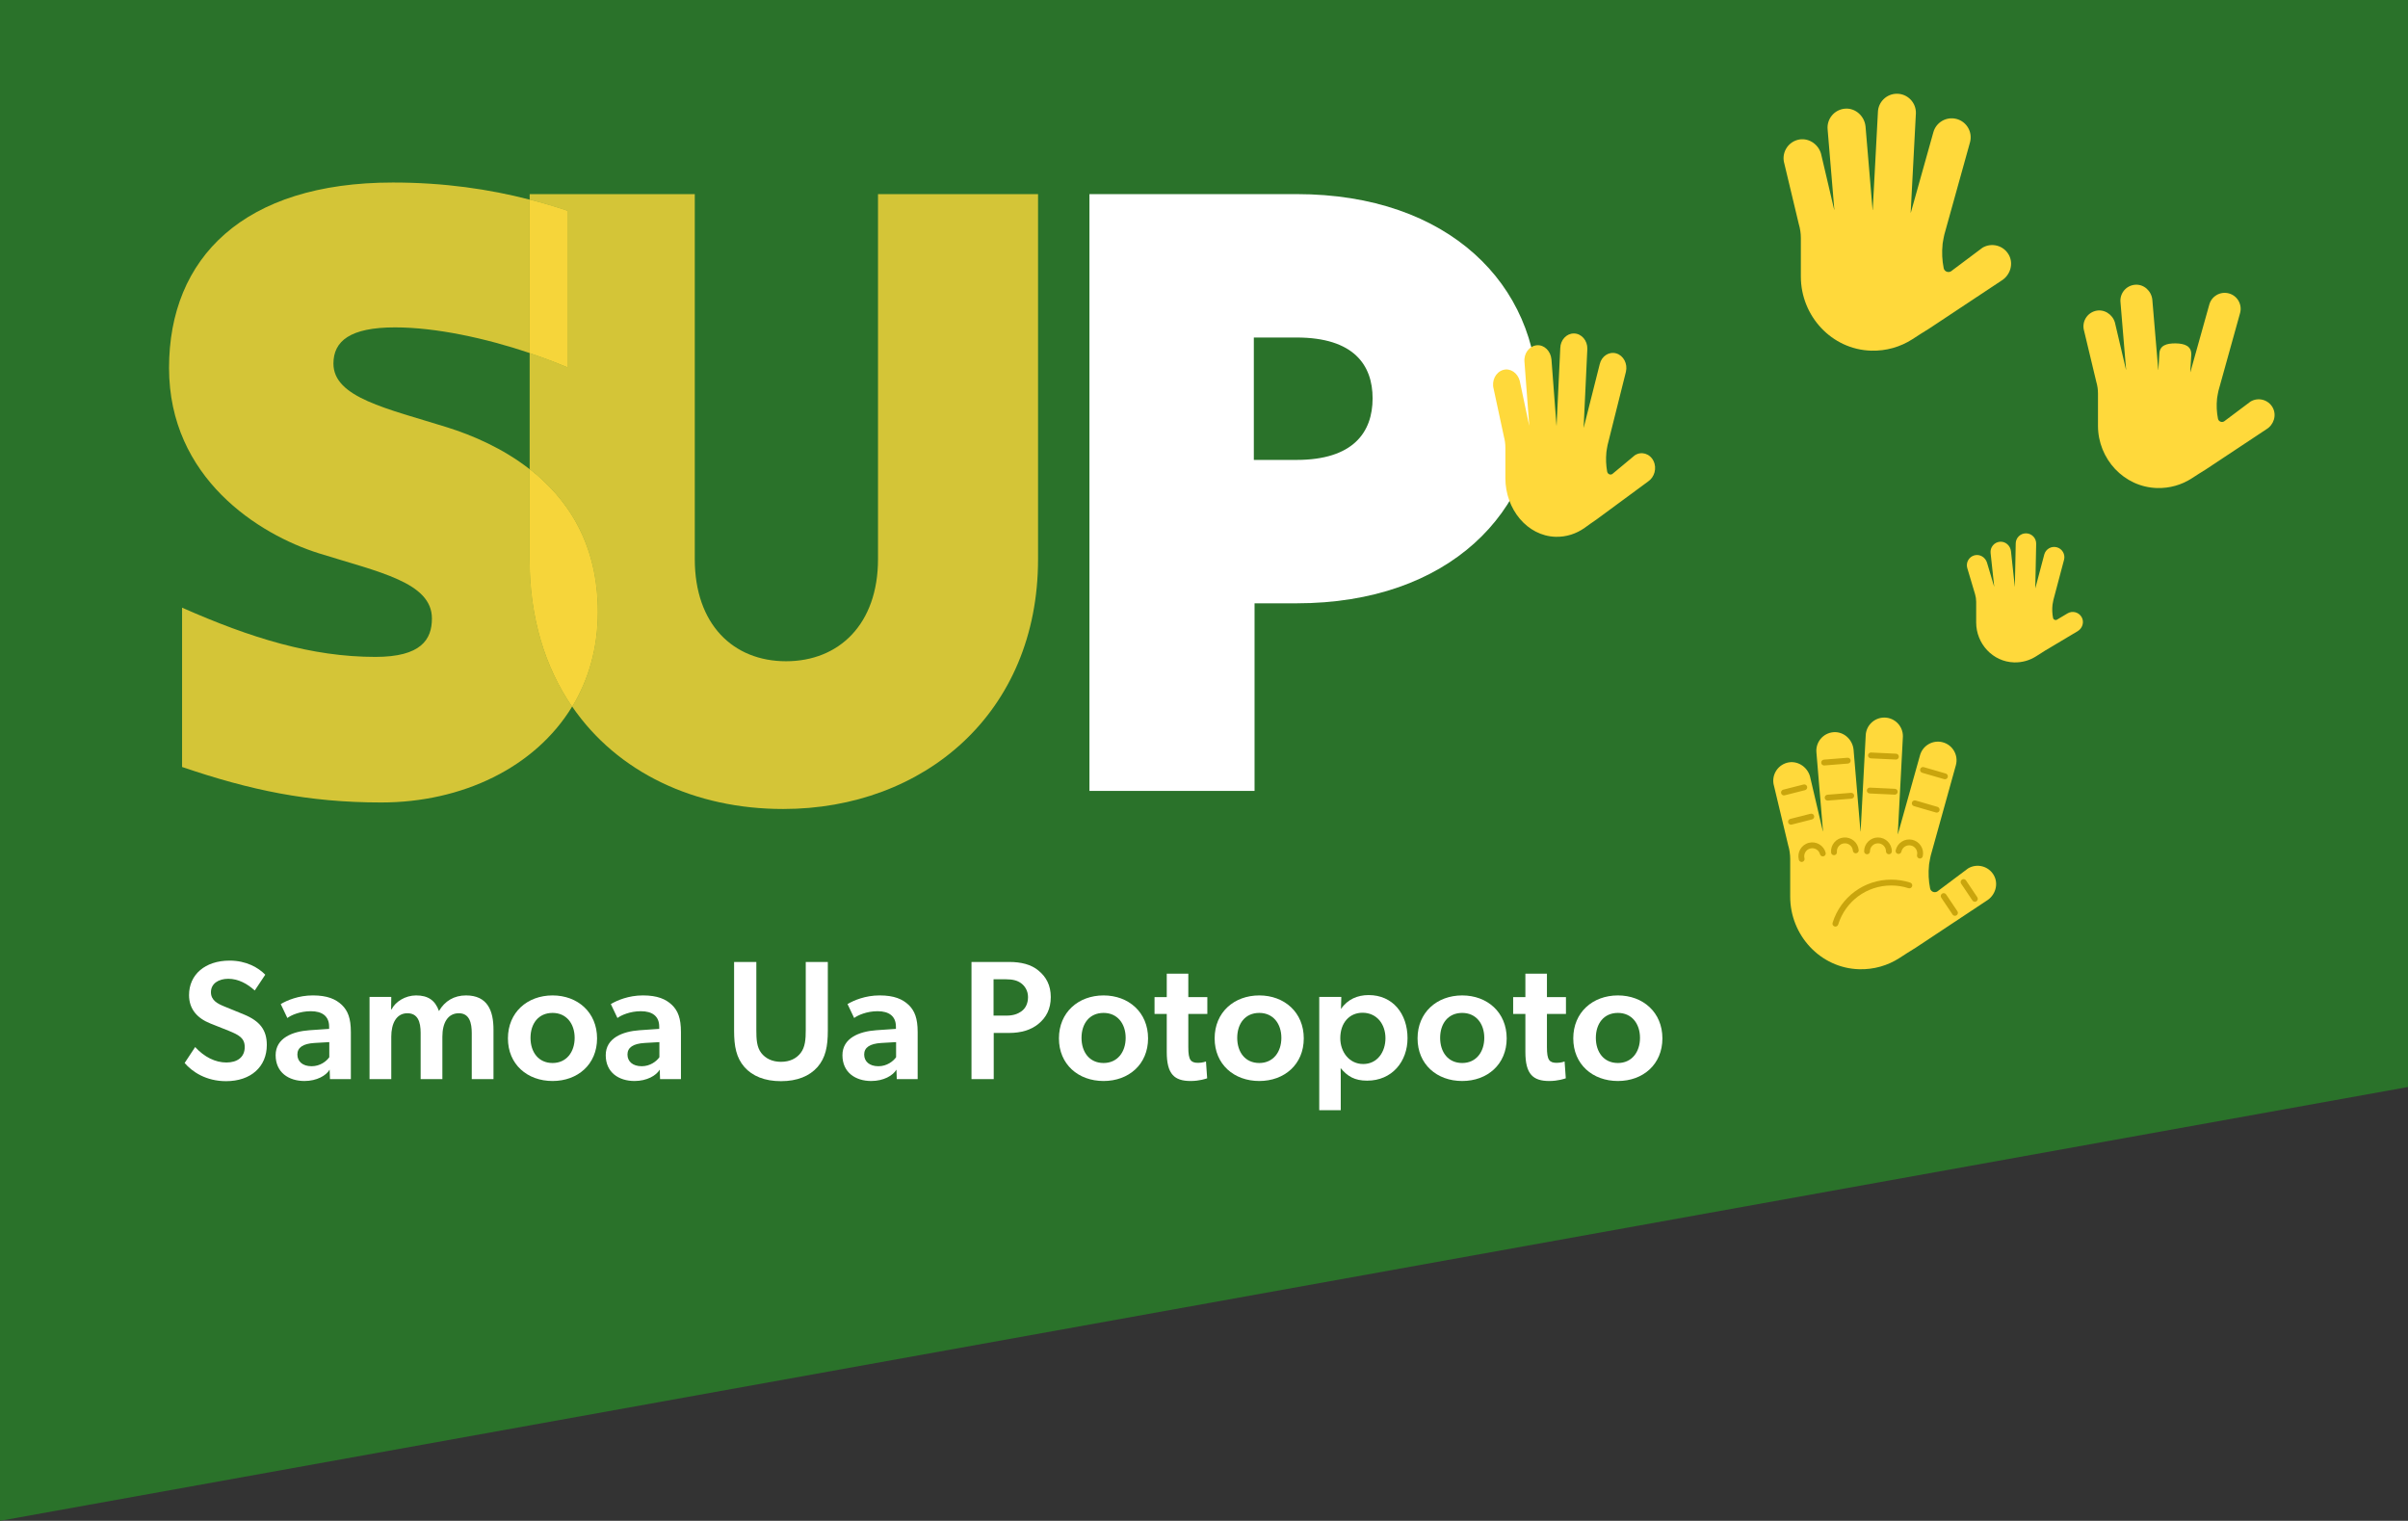 <?xml version="1.0" encoding="UTF-8"?>
<svg id="FAST_MAIN_LOGO" data-name="FAST MAIN LOGO" xmlns="http://www.w3.org/2000/svg" width="170.093mm" height="107.418mm" viewBox="0 0 482.155 304.493">
  <rect x="0" y="0" width="482.155" height="304.493" fill="#333333" stroke="none"/>
  <defs>
    <style>
      .cls-1 {
        fill: #f6d53a;
      }

      .cls-2 {
        fill: #fff;
      }

      .cls-3 {
        fill: #2a722a;
      }

      .cls-4 {
        fill: none;
      }

      .cls-5 {
        opacity: .8;
      }

      .cls-5, .cls-6 {
        fill: #ffd93b;
      }

      .cls-7 {
        fill: #d4c537;
      }

      .cls-8 {
        fill: #c9a50d;
      }
    </style>
  </defs>
  <polygon class="cls-3" points="0 0 0 159.034 0 176.01 0 304.493 482.155 217.636 482.155 176.01 482.155 159.034 482.155 0 0 0"/>
  <g>
    <path class="cls-2" d="M45.331,212.729c2.176,0,3.671-1.054,3.671-3.094,0-1.836-1.224-2.448-3.229-3.264l-3.672-1.462c-2.549-1.02-4.25-2.822-4.25-5.677,0-4.08,3.196-6.901,8.125-6.901,3.332,0,5.745,1.394,7.139,2.822l-2.108,3.162c-1.496-1.36-3.297-2.346-5.303-2.346-1.938,0-3.468.952-3.468,2.686,0,1.65,1.365,2.316,2.686,2.856l3.91,1.598c3.298,1.36,4.59,3.196,4.59,6.119,0,4.352-3.196,7.241-8.159,7.241-4.012,0-6.766-1.87-8.295-3.637l2.108-3.196c1.836,2.006,4.045,3.094,6.255,3.094Z"/>
    <path class="cls-2" d="M60.971,216.434c-3.196,0-5.779-1.734-5.779-5.167s3.366-4.76,6.765-4.998l3.944-.272v-.442c0-2.108-1.394-3.094-3.672-3.094-2.176,0-3.978.816-4.691,1.36l-1.326-2.788c1.258-.748,3.57-1.734,6.426-1.734,2.923,0,4.589.748,5.813,1.904,1.189,1.156,1.802,2.652,1.802,5.439v9.417h-4.182l-.068-1.904c-.68,1.19-2.583,2.278-5.031,2.278ZM59.543,211.13c0,1.394,1.054,2.346,2.855,2.346,1.7,0,2.958-.986,3.536-1.802v-3.025l-2.958.17c-2.312.136-3.434.918-3.434,2.312Z"/>
    <path class="cls-2" d="M78.345,199.605l-.034,2.482h.102c.748-1.53,2.754-2.788,4.896-2.788,2.38,0,3.808.952,4.589,3.127,1.156-2.005,3.026-3.127,5.406-3.127,4.317,0,5.507,3.06,5.507,6.833v9.927h-4.352v-9.213c0-2.006-.442-3.978-2.583-3.978-2.176,0-3.298,1.87-3.298,4.692v8.499h-4.352v-9.247c0-2.244-.578-3.944-2.652-3.944-2.244,0-3.229,2.108-3.229,4.692v8.499h-4.352v-16.455h4.352Z"/>
    <path class="cls-2" d="M110.644,199.3c5.032,0,8.907,3.399,8.907,8.601s-3.875,8.533-8.907,8.533c-5.065,0-8.941-3.332-8.941-8.533s3.875-8.601,8.941-8.601ZM115.063,207.799c0-2.822-1.632-4.998-4.42-4.998-2.855,0-4.419,2.176-4.419,4.998s1.564,5.032,4.419,5.032c2.788,0,4.42-2.21,4.42-5.032Z"/>
    <path class="cls-2" d="M127.066,216.434c-3.196,0-5.779-1.734-5.779-5.167s3.366-4.76,6.765-4.998l3.944-.272v-.442c0-2.108-1.394-3.094-3.672-3.094-2.176,0-3.978.816-4.691,1.36l-1.326-2.788c1.258-.748,3.569-1.734,6.425-1.734,2.923,0,4.589.748,5.813,1.904,1.19,1.156,1.802,2.652,1.802,5.439v9.417h-4.182l-.068-1.904c-.68,1.19-2.584,2.278-5.032,2.278ZM125.638,211.13c0,1.394,1.054,2.346,2.855,2.346,1.7,0,2.958-.986,3.536-1.802v-3.025l-2.958.17c-2.312.136-3.434.918-3.434,2.312Z"/>
    <path class="cls-2" d="M152.429,210.825c.85,1.088,2.176,1.768,3.944,1.768,1.802,0,3.093-.68,3.943-1.768.918-1.19,1.02-2.788,1.02-4.59v-13.632h4.419v13.769c0,3.127-.442,5.405-2.074,7.275-1.598,1.802-4.045,2.821-7.309,2.821s-5.712-1.02-7.31-2.821c-1.632-1.87-2.074-4.148-2.074-7.275v-13.769h4.454v13.632c0,1.802.068,3.4.986,4.59Z"/>
    <path class="cls-2" d="M174.461,216.434c-3.196,0-5.779-1.734-5.779-5.167s3.366-4.76,6.765-4.998l3.944-.272v-.442c0-2.108-1.394-3.094-3.672-3.094-2.176,0-3.978.816-4.691,1.36l-1.326-2.788c1.258-.748,3.57-1.734,6.426-1.734,2.923,0,4.589.748,5.813,1.904,1.189,1.156,1.802,2.652,1.802,5.439v9.417h-4.182l-.068-1.904c-.68,1.19-2.583,2.278-5.031,2.278ZM173.033,211.13c0,1.394,1.054,2.346,2.855,2.346,1.7,0,2.958-.986,3.536-1.802v-3.025l-2.958.17c-2.312.136-3.434.918-3.434,2.312Z"/>
    <path class="cls-2" d="M207.95,194.336c1.53,1.258,2.448,2.923,2.448,5.303s-.918,4.08-2.448,5.337c-1.496,1.258-3.536,1.836-5.881,1.836h-3.094v9.247h-4.453v-23.458h7.547c2.346,0,4.386.476,5.881,1.734ZM204.55,202.461c.748-.544,1.292-1.496,1.292-2.822,0-1.292-.646-2.244-1.394-2.788s-1.666-.782-3.026-.782h-2.481v7.275h2.583c1.36,0,2.278-.34,3.026-.884Z"/>
    <path class="cls-2" d="M220.972,199.3c5.032,0,8.907,3.399,8.907,8.601s-3.875,8.533-8.907,8.533c-5.065,0-8.941-3.332-8.941-8.533s3.875-8.601,8.941-8.601ZM225.392,207.799c0-2.822-1.632-4.998-4.42-4.998-2.855,0-4.419,2.176-4.419,4.998s1.564,5.032,4.419,5.032c2.788,0,4.42-2.21,4.42-5.032Z"/>
    <path class="cls-2" d="M238.38,216.434c-1.625,0-2.791-.357-3.562-1.208-.825-.912-1.198-2.39-1.198-4.605v-7.615h-2.448v-3.366h2.448v-4.691h4.317v4.691h3.808v3.366h-3.808v6.664c0,1.298.118,2.089.442,2.551.304.433.79.576,1.53.576.884,0,1.564-.272,1.564-.272l.238,3.366c-.204.068-1.496.544-3.332.544Z"/>
    <path class="cls-2" d="M252.149,199.3c5.032,0,8.907,3.399,8.907,8.601s-3.875,8.533-8.907,8.533c-5.065,0-8.941-3.332-8.941-8.533s3.875-8.601,8.941-8.601ZM256.569,207.799c0-2.822-1.632-4.998-4.42-4.998-2.855,0-4.419,2.176-4.419,4.998s1.564,5.032,4.419,5.032c2.788,0,4.42-2.21,4.42-5.032Z"/>
    <path class="cls-2" d="M268.572,199.605l-.068,2.414c1.326-1.972,3.366-2.788,5.542-2.788,4.827,0,7.785,3.739,7.785,8.635,0,4.658-3.094,8.5-8.091,8.5-2.516,0-3.943-.884-5.304-2.516.042,1.02.016,2.069.023,3.089v5.342h-4.307v-22.676h4.419ZM277.411,207.867c0-2.855-1.768-5.099-4.59-5.099-2.618,0-4.454,2.006-4.454,5.099,0,2.754,1.802,5.167,4.59,5.167,2.822,0,4.454-2.414,4.454-5.167Z"/>
    <path class="cls-2" d="M292.779,199.3c5.032,0,8.907,3.399,8.907,8.601s-3.875,8.533-8.907,8.533c-5.065,0-8.941-3.332-8.941-8.533s3.875-8.601,8.941-8.601ZM297.199,207.799c0-2.822-1.632-4.998-4.42-4.998-2.855,0-4.419,2.176-4.419,4.998s1.564,5.032,4.419,5.032c2.788,0,4.42-2.21,4.42-5.032Z"/>
    <path class="cls-2" d="M310.188,216.434c-1.625,0-2.791-.357-3.562-1.208-.825-.912-1.198-2.39-1.198-4.605v-7.615h-2.448v-3.366h2.448v-4.691h4.317v4.691h3.808v3.366h-3.808v6.664c0,1.298.118,2.089.442,2.551.304.433.79.576,1.53.576.884,0,1.564-.272,1.564-.272l.238,3.366c-.204.068-1.496.544-3.332.544Z"/>
    <path class="cls-2" d="M323.957,199.3c5.032,0,8.907,3.399,8.907,8.601s-3.875,8.533-8.907,8.533c-5.065,0-8.941-3.332-8.941-8.533s3.875-8.601,8.941-8.601ZM328.377,207.799c0-2.822-1.632-4.998-4.42-4.998-2.855,0-4.419,2.176-4.419,4.998s1.564,5.032,4.419,5.032c2.788,0,4.42-2.21,4.42-5.032Z"/>
  </g>
  <g>
    <g>
      <path class="cls-4" d="M66.764,72.796c0,6.815,10.73,8.991,22.766,12.761,5.035,1.577,11.133,4.176,16.527,8.389v-23.267c-8.853-2.978-18.812-5.133-26.968-5.133-8.99,0-12.325,2.755-12.325,7.25Z"/>
      <path class="cls-7" d="M106.057,93.946c-5.394-4.213-11.492-6.812-16.527-8.389-12.035-3.77-22.766-5.945-22.766-12.761,0-4.495,3.335-7.25,12.325-7.25,8.156,0,18.115,2.156,26.968,5.133v-30.708c-8.1-2.093-17.084-3.426-27.402-3.426-29.871,0-44.807,15.081-44.807,37.121s17.98,33.352,30.016,37.121c12.035,3.771,22.621,5.801,22.621,13.051,0,4.205-2.175,7.686-11.311,7.686-12.76,0-24.94-3.771-38.716-9.86v31.9c13.63,4.641,25.23,7.105,39.876,7.105,16.22,0,30.822-7.005,38.23-19.205-5.375-7.837-8.507-17.762-8.507-29.517v-18.001Z"/>
      <path class="cls-7" d="M175.804,38.865v73.082c0,13.051-7.831,20.446-18.416,20.446s-18.271-7.396-18.271-20.446V38.865h-33.061v1.105c2.6.672,5.112,1.419,7.543,2.229v31.321c-2.363-.999-4.906-1.955-7.543-2.842v23.267c7.499,5.857,13.634,14.84,13.634,28.587,0,7.214-1.872,13.572-5.126,18.931,9.082,13.239,24.573,20.51,42.244,20.51,28.131,0,51.042-19.141,51.042-50.026V38.865h-32.046Z"/>
      <path class="cls-5" d="M113.6,73.521v-31.321c-2.431-.811-4.943-1.558-7.543-2.229v30.708c2.637.887,5.181,1.844,7.543,2.842Z"/>
      <path class="cls-1" d="M113.6,73.521v-31.321c-2.431-.811-4.943-1.558-7.543-2.229v30.708c2.637.887,5.181,1.844,7.543,2.842Z"/>
      <path class="cls-5" d="M106.057,93.946v18.001c0,11.754,3.132,21.68,8.507,29.517,3.254-5.359,5.126-11.717,5.126-18.931,0-13.748-6.135-22.73-13.634-28.587Z"/>
      <path class="cls-1" d="M106.057,93.946v18.001c0,11.754,3.132,21.68,8.507,29.517,3.254-5.359,5.126-11.717,5.126-18.931,0-13.748-6.135-22.73-13.634-28.587Z"/>
    </g>
    <path class="cls-2" d="M218.14,158.349V38.865h41.472c30.596,0,48.286,18.271,48.286,40.892s-17.69,41.036-48.286,41.036h-8.411v37.556h-33.061ZM251.056,92.082h8.556c11.31,0,15.225-5.511,15.225-12.325,0-6.671-3.77-12.181-15.225-12.181h-8.556v24.506Z"/>
  </g>
  <g>
    <path class="cls-6" d="M455.057,81.591c-.879-1.582-2.886-2.113-4.431-1.193l-5.292,3.967c-.484.288-1.117.018-1.229-.534-.262-1.319-.325-2.67-.185-4.007l.02-.179c.035-.335.276-1.456.277-1.456l4.323-15.541c.453-1.707-.564-3.457-2.271-3.908-1.706-.45-3.457.565-3.909,2.271l-3.78,13.491c-.005.014-.025.01-.025-.004l.208-3.489c.038-1.764-1.362-2.221-3.127-2.26-.023,0-.046,0-.071,0-1.732,0-3.156.381-3.194,2.122l-.2,3.182c-.002.014-.023.016-.025.001l-1.188-14.068c-.187-1.74-1.691-3.113-3.437-2.978-1.805.14-3.127,1.741-2.935,3.529l1.125,13.476c.002.014-.018.018-.023.004l-2.221-9.457c-.499-1.677-2.228-2.754-3.919-2.304-1.75.466-2.758,2.28-2.244,4.003l2.43,10.158c.228.769.346,1.567.346,2.369v6.463c0,6.638,5.189,12.272,11.825,12.462,2.548.073,4.923-.639,6.907-1.908.942-.603,1.87-1.223,2.83-1.795l12.142-8.05c1.504-.896,2.125-2.837,1.273-4.367Z"/>
    <path class="cls-6" d="M402.223,51.022c-1.047-1.884-3.436-2.516-5.275-1.421l-6.301,4.722c-.576.343-1.329.021-1.461-.636-.315-1.57-.39-3.178-.222-4.77l.022-.213c.041-.399.329-1.734.33-1.734l5.147-18.501c.539-2.032-.671-4.115-2.703-4.652-2.03-.536-4.115.672-4.653,2.703l-4.501,16.061c-.005.016-.029.012-.029-.004l1.045-19.921c.045-2.1-1.62-3.841-3.722-3.886-.028-.001-.056-.001-.084-.001-2.063,0-3.758,1.65-3.802,3.723l-1.037,19.556c0,.017-.027.019-.028.001l-1.415-16.747c-.223-2.071-2.013-3.706-4.091-3.546-2.149.167-3.722,2.073-3.494,4.201l1.34,16.042c.002.017-.022.022-.027.005l-2.644-11.259c-.594-1.996-2.652-3.279-4.665-2.743-2.084.555-3.283,2.715-2.672,4.765l2.892,12.093c.272.915.412,1.865.412,2.82v7.694c0,7.902,6.178,14.609,14.077,14.836,3.034.086,5.861-.761,8.225-2.271,1.12-.718,2.224-1.456,3.367-2.137l14.454-9.583c1.79-1.067,2.53-3.377,1.516-5.198Z"/>
    <path class="cls-6" d="M331.085,92.289c-.746-1.491-2.447-1.991-3.756-1.124l-4.489,3.737c-.41.271-.947.016-1.041-.503-.224-1.242-.277-2.516-.157-3.776l.015-.168c.029-.315.235-1.372.235-1.372l3.666-14.643c.383-1.607-.479-3.256-1.926-3.681-1.446-.425-2.931.532-3.314,2.138l-3.206,12.712c-.003.013-.02.01-.02-.003l.743-15.766c.033-1.663-1.154-3.04-2.651-3.075-.02-.001-.039-.001-.06-.001-1.469,0-2.676,1.306-2.708,2.946l-.738,15.477c0,.014-.019.015-.02.001l-1.008-13.254c-.159-1.639-1.434-2.933-2.913-2.806-1.531.131-2.651,1.64-2.488,3.324l.953,12.696c.002.013-.016.017-.02.004l-1.882-8.91c-.425-1.58-1.89-2.595-3.324-2.171-1.484.438-2.339,2.148-1.903,3.771l2.06,9.571c.194.723.293,1.475.293,2.231v6.09c0,6.254,4.4,11.561,10.026,11.741,2.16.068,4.174-.601,5.857-1.798.798-.567,1.585-1.152,2.399-1.69l10.295-7.584c1.275-.844,1.801-2.672,1.079-4.114Z"/>
    <path class="cls-6" d="M416.817,123.575c-.563-1.014-1.849-1.355-2.839-.765l-2.105,1.255c-.31.185-.716.011-.787-.342-.168-.846-.209-1.711-.118-2.568l.012-.115c.022-.215.176-.933.176-.933l2.128-8.03c.289-1.094-.362-2.215-1.456-2.506-1.094-.287-2.215.362-2.505,1.456l-1.78,6.716c-.003.009-.016.007-.016-.003l.177-8.865c.024-1.131-.873-2.068-2.004-2.092-.015,0-.029,0-.045,0-1.11,0-2.023.888-2.046,2.005l-.172,8.669c0,.01-.015.01-.015,0l-.762-7.084c-.12-1.115-1.084-1.995-2.202-1.909-1.157.09-2.004,1.117-1.88,2.262l.721,6.706c.002.009-.012.012-.014.003l-1.423-4.774c-.32-1.075-1.428-1.765-2.512-1.477-1.121.299-1.767,1.461-1.438,2.566l1.557,5.223c.147.493.222,1.004.222,1.518v4.143c0,4.254,3.326,7.865,7.579,7.987,1.633.046,3.155-.409,4.427-1.223.603-.386,1.199-.783,1.813-1.15l6.494-3.871c.964-.575,1.361-1.818.815-2.799Z"/>
    <g>
      <path class="cls-6" d="M399.238,175.26c-1.027-1.845-3.367-2.464-5.167-1.392l-6.173,4.626c-.562.336-1.301.021-1.431-.623-.308-1.538-.381-3.113-.216-4.672l.021-.209c.04-.391.323-1.698.323-1.698l5.041-18.122c.528-1.99-.656-4.031-2.647-4.557-1.988-.525-4.031.659-4.557,2.648l-4.409,15.732c-.004.016-.029.012-.027-.004l1.022-19.513c.046-2.057-1.586-3.762-3.644-3.807-.029-.001-.055-.001-.082-.001-2.02,0-3.681,1.616-3.724,3.647l-1.016,19.155c0,.017-.025.019-.027.001l-1.387-16.403c-.218-2.029-1.972-3.63-4.008-3.473-2.104.164-3.644,2.031-3.42,4.115l1.31,15.713c.004.016-.021.022-.027.005l-2.588-11.028c-.583-1.956-2.6-3.212-4.57-2.687-2.041.544-3.216,2.659-2.617,4.668l2.831,11.845c.268.896.404,1.827.404,2.762v7.537c0,7.74,6.053,14.31,13.789,14.532,2.971.085,5.741-.745,8.055-2.224,1.098-.703,2.179-1.426,3.298-2.093l14.158-9.386c1.754-1.045,2.477-3.308,1.486-5.092Z"/>
      <path class="cls-8" d="M367.221,171.223c-.302,0-.557-.23-.583-.536-.063-.739.164-1.457.641-2.025.478-.566,1.146-.913,1.884-.977.74-.064,1.458.164,2.026.64.568.478.914,1.147.979,1.886.027.322-.212.606-.536.634-.321.027-.605-.211-.633-.534-.075-.881-.853-1.535-1.735-1.46-.427.036-.813.237-1.09.566-.275.326-.405.743-.369,1.17.029.322-.212.606-.534.634-.017,0-.034.002-.05.002Z"/>
      <path class="cls-8" d="M378.217,171.038c-.323,0-.585-.262-.585-.585,0-.884-.719-1.604-1.603-1.604s-1.603.719-1.603,1.604c0,.323-.262.585-.585.585-.325,0-.587-.262-.587-.585,0-1.53,1.245-2.775,2.776-2.775s2.776,1.245,2.776,2.775c0,.323-.262.585-.587.585Z"/>
      <path class="cls-8" d="M384.426,171.892c-.042,0-.082-.004-.124-.013-.316-.068-.516-.38-.45-.695.09-.419.012-.847-.22-1.207-.233-.36-.591-.608-1.01-.697-.419-.089-.849-.012-1.207.221-.36.232-.608.592-.698,1.01-.069.316-.379.518-.696.449-.316-.068-.516-.379-.45-.695.157-.724.585-1.344,1.207-1.747.624-.403,1.364-.538,2.089-.383.725.156,1.347.583,1.748,1.207.402.622.538,1.364.383,2.089-.059.275-.302.463-.572.463Z"/>
      <path class="cls-8" d="M360.748,172.575c-.26,0-.495-.174-.564-.437-.39-1.48.497-2.999,1.978-3.388.715-.189,1.463-.087,2.104.287.639.373,1.096.974,1.284,1.691.082.314-.105.633-.417.715-.312.082-.633-.105-.715-.418-.109-.414-.371-.761-.744-.977-.369-.216-.8-.275-1.215-.166-.853.225-1.368,1.103-1.144,1.958.082.313-.103.633-.417.715-.05.013-.099.019-.149.019Z"/>
      <path class="cls-8" d="M389.438,156.021c-.056,0-.111-.008-.165-.024l-4.392-1.278c-.31-.089-.49-.414-.4-.726.09-.31.417-.488.727-.398l4.392,1.278c.31.09.49.416.4.726-.076.256-.31.422-.562.422Z"/>
      <path class="cls-8" d="M387.785,162.698c-.054,0-.109-.007-.163-.024l-4.392-1.278c-.312-.09-.49-.415-.4-.725.09-.311.415-.489.725-.399l4.394,1.278c.31.09.488.416.398.726-.075.256-.308.422-.562.422Z"/>
      <path class="cls-8" d="M379.623,152.074c-.01,0-.017,0-.027,0l-5.004-.237c-.323-.015-.572-.29-.559-.613.017-.323.289-.571.614-.558l5.002.238c.325.015.574.29.559.613-.015.313-.275.558-.585.558Z"/>
      <path class="cls-8" d="M379.389,159.101c-.01,0-.019,0-.029,0l-5.004-.236c-.323-.017-.572-.29-.557-.613.015-.323.291-.57.612-.558l5.004.237c.323.015.572.29.559.613-.017.314-.275.558-.585.558Z"/>
      <path class="cls-8" d="M365.245,153.26c-.302,0-.559-.233-.583-.539-.027-.322.214-.604.538-.63l4.727-.379c.321-.028.605.215.631.537.025.322-.216.605-.538.63l-4.727.379c-.017.002-.033.002-.048.002Z"/>
      <path class="cls-8" d="M365.947,160.287c-.302,0-.559-.233-.583-.539-.025-.322.216-.605.538-.63l4.727-.379c.321-.028.605.215.631.537.025.321-.216.603-.537.63l-4.727.38c-.015,0-.033,0-.048,0Z"/>
      <path class="cls-8" d="M357.201,159.256c-.262,0-.499-.177-.566-.441-.08-.314.109-.632.423-.712l4.069-1.034c.314-.08.631.11.712.423.078.314-.111.633-.423.712l-4.069,1.033c-.048.013-.098.019-.145.019Z"/>
      <path class="cls-8" d="M358.607,165.112c-.262,0-.499-.176-.568-.441-.08-.314.111-.633.425-.712l4.067-1.033c.316-.08.633.11.712.422.08.314-.109.633-.423.713l-4.067,1.034c-.05.012-.1.018-.145.018Z"/>
      <path class="cls-8" d="M367.5,185.517c-.057,0-.115-.009-.172-.027-.31-.097-.482-.423-.386-.733,1.607-5.168,6.328-8.641,11.744-8.641,1.299,0,2.579.201,3.803.599.308.1.476.43.377.738-.101.308-.43.476-.738.376-1.108-.36-2.265-.541-3.441-.541-4.901,0-9.171,3.142-10.625,7.816-.078.251-.31.413-.561.413Z"/>
      <path class="cls-8" d="M395.427,180.545c-.187,0-.375-.09-.488-.259l-2.259-3.364c-.182-.268-.111-.633.159-.813.268-.18.633-.109.813.16l2.259,3.364c.182.268.109.632-.159.813-.099.067-.212.099-.325.099Z"/>
      <path class="cls-8" d="M391.445,183.356c-.187,0-.373-.09-.486-.259l-2.261-3.364c-.18-.267-.109-.632.159-.813.27-.18.633-.109.813.159l2.261,3.364c.18.269.109.633-.161.813-.099.067-.212.1-.325.1Z"/>
    </g>
  </g>
</svg>